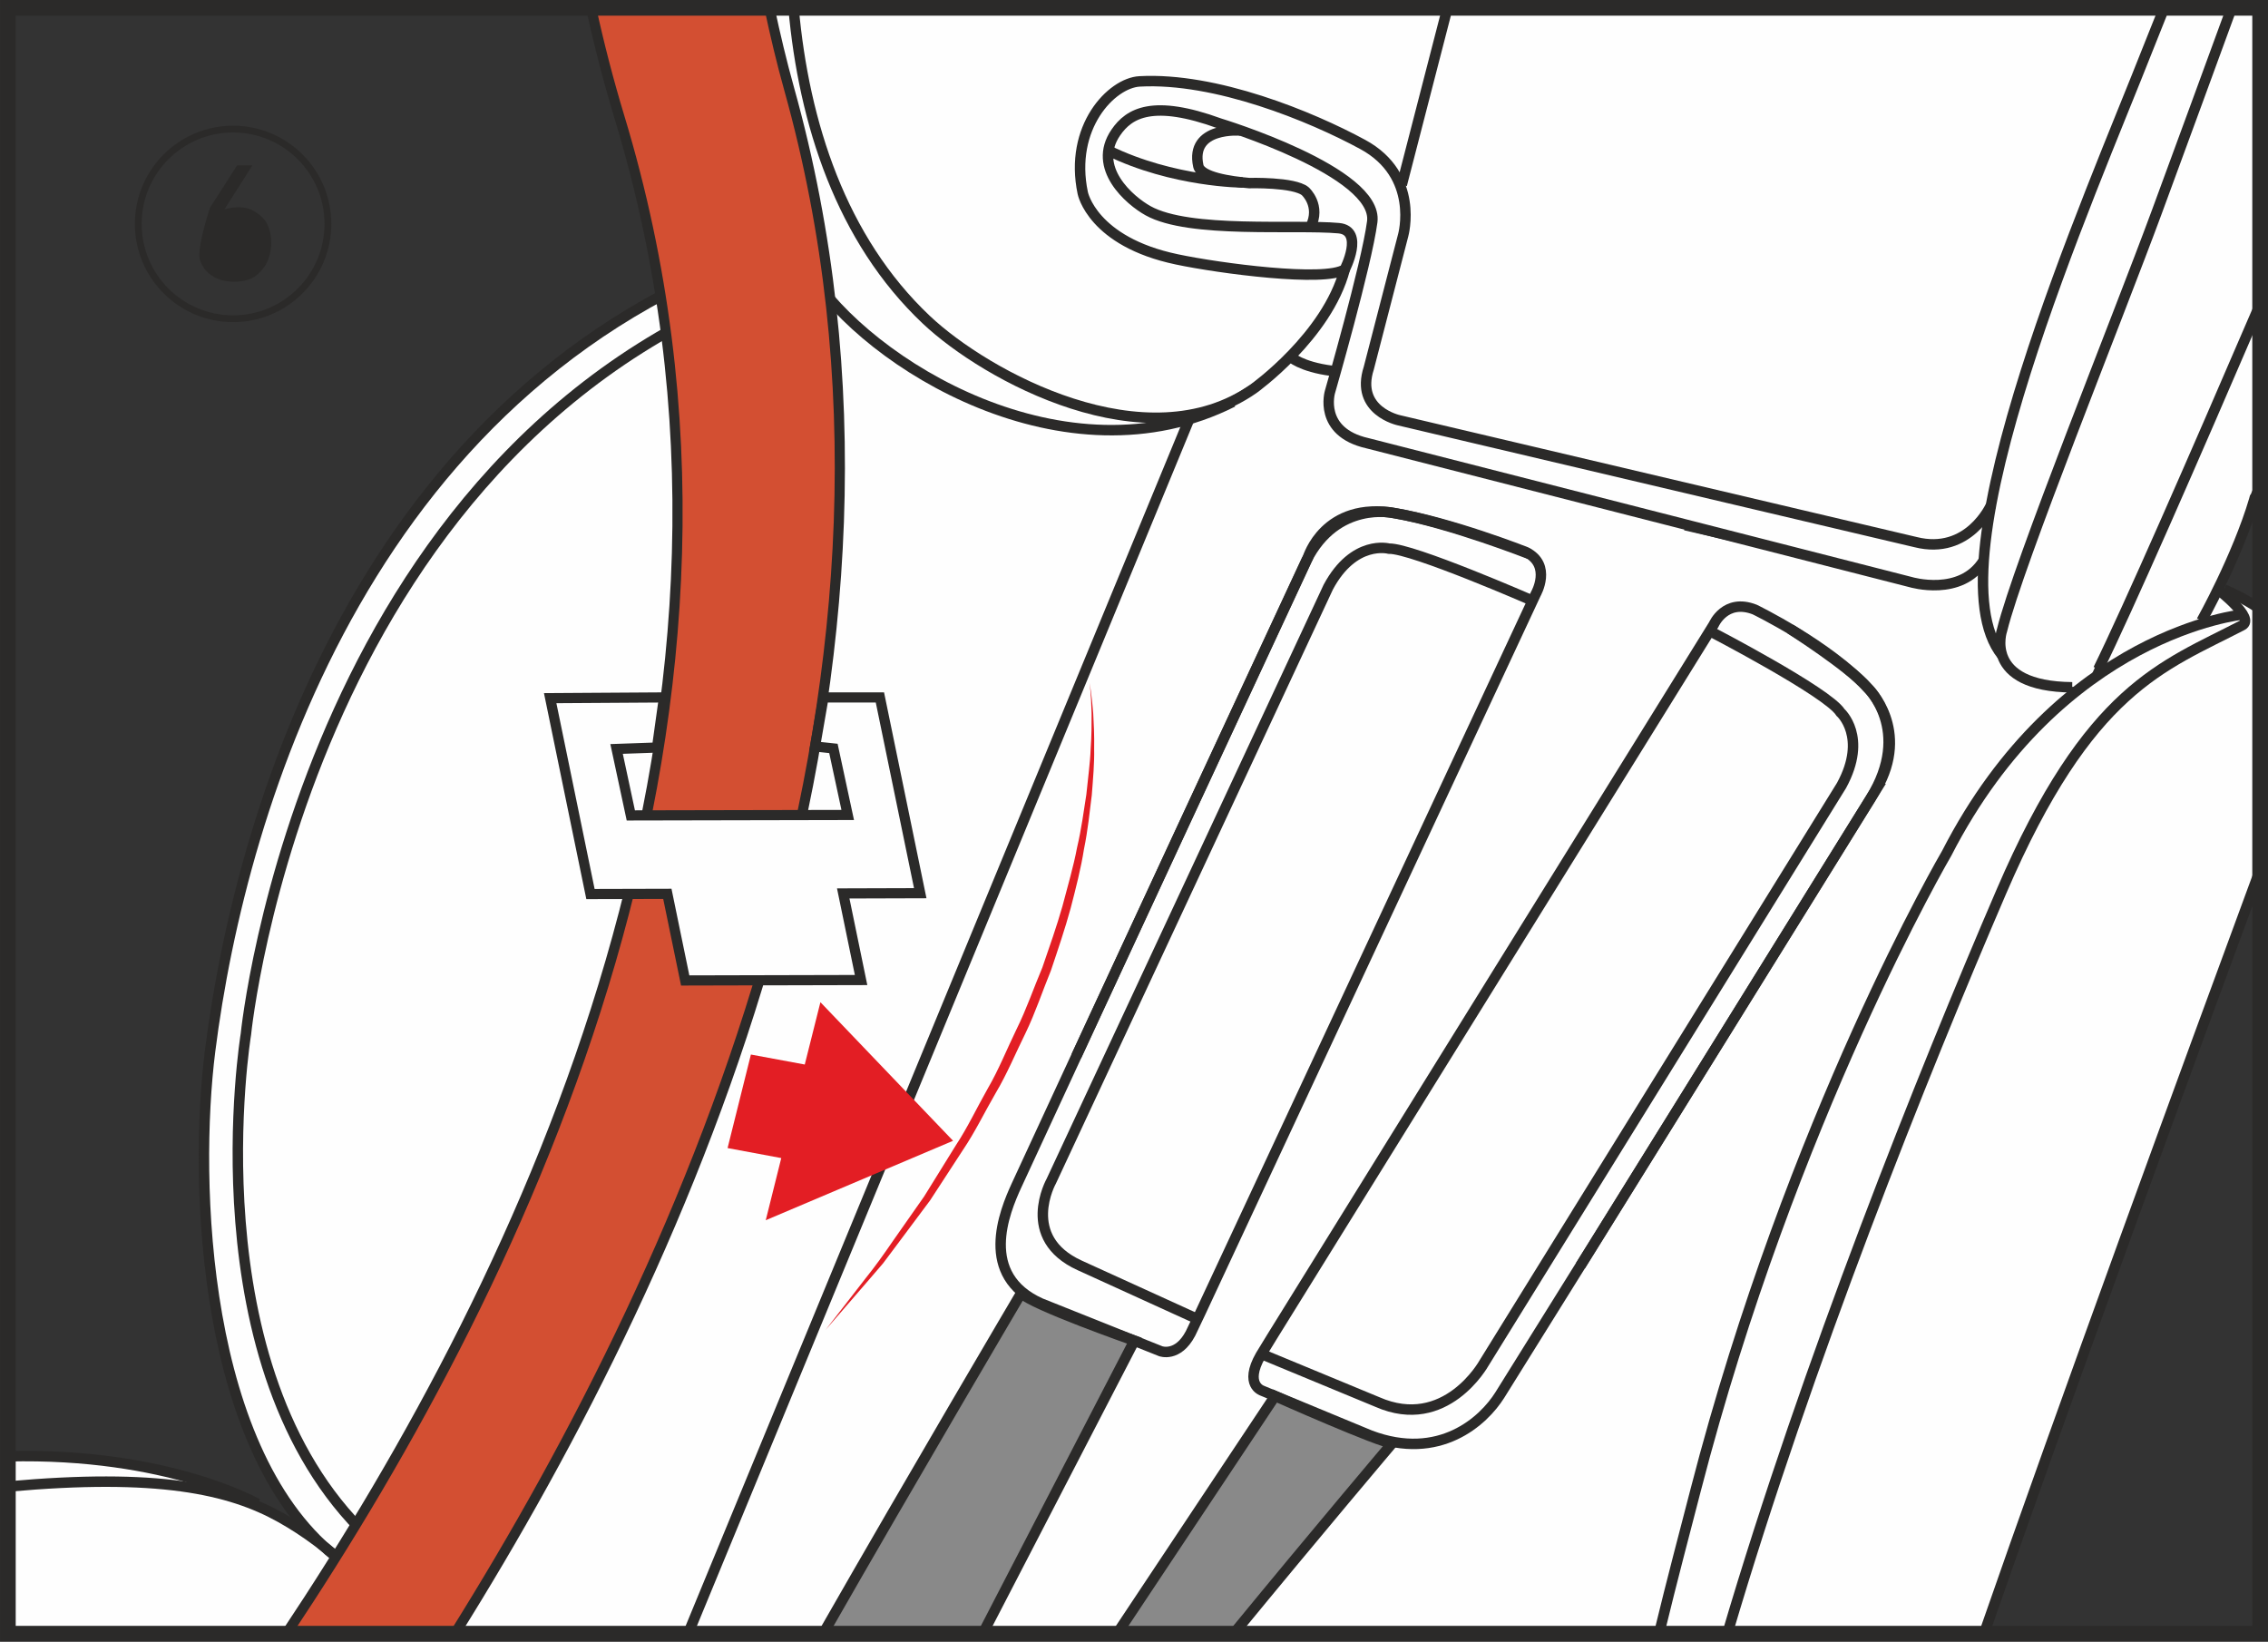 <?xml version="1.0" encoding="UTF-8"?>
<!DOCTYPE svg PUBLIC "-//W3C//DTD SVG 1.1//EN" "http://www.w3.org/Graphics/SVG/1.1/DTD/svg11.dtd">
<!-- Creator: CorelDRAW 2018 (64-Bit) -->
<svg xmlns="http://www.w3.org/2000/svg" xml:space="preserve" width="39.222mm" height="28.389mm" version="1.1" style="shape-rendering:geometricPrecision; text-rendering:geometricPrecision; image-rendering:optimizeQuality; fill-rule:evenodd; clip-rule:evenodd"
viewBox="0 0 38533.49 27891.13"
 xmlns:xlink="http://www.w3.org/1999/xlink">
 <rect x="0" y="0" width="38533.49" height="27891.13" fill="#333333" stroke="none"/>
 <defs>
  <style type="text/css">
   <![CDATA[
    .str1 {stroke:#2B2A29;stroke-width:177.43;stroke-miterlimit:10}
    .str4 {stroke:#2B2A29;stroke-width:88.72;stroke-miterlimit:10}
    .str0 {stroke:#2B2A29;stroke-width:115.44;stroke-miterlimit:22.926}
    .str3 {stroke:#2B2A29;stroke-width:266.54;stroke-miterlimit:10}
    .str2 {stroke:#2B2A29;stroke-width:172.62;stroke-miterlimit:4}
    .fil5 {fill:none}
    .fil0 {fill:none;fill-rule:nonzero}
    .fil6 {fill:#FEFEFE}
    .fil7 {fill:#E31E24}
    .fil4 {fill:#D34F32}
    .fil2 {fill:#FEFEFE;fill-rule:nonzero}
    .fil3 {fill:#898989;fill-rule:nonzero}
    .fil1 {fill:#2B2A29;fill-rule:nonzero}
    .fil8 {fill:#E31E24;fill-rule:nonzero}
   ]]>
  </style>
 </defs>
 <g id="图层_x0020_1">
  <path class="fil0 str0" d="M3959.69 2193.33c890.01,0 1611.33,721.61 1611.33,1610.93 0,889.71 -721.32,1611.33 -1611.33,1611.33 -889.32,0 -1610.93,-721.61 -1610.93,-1611.33 0,-889.32 721.61,-1610.93 1610.93,-1610.93z"/>
  <path class="fil1" d="M3565.04 3533.21l462.74 -722.4 259.56 0 -474.23 745.29c203.17,-53.25 365.38,-45.88 485.73,22.11 120.35,67.99 200.62,145.01 242.47,230.98 40.87,86.85 62.98,180.97 67.1,282.55 4.13,101.59 -11.49,201.5 -45,298.96 -33.6,97.46 -94.22,185.88 -180.18,265.36 -86.85,79.38 -207.2,122.02 -361.25,129.39 -154.74,7.37 -285.8,-20.53 -394.75,-84.39 -108.95,-63.86 -184.31,-153.95 -226.06,-271.06 -41.75,-116.32 13.16,-415.28 163.87,-896.79 -327.65,1286.62 -327.65,1286.62 -327.65,1286.62z"/>
  <path class="fil2" d="M12184.22 133.32c134.69,1318.95 484.55,2742.82 1253.12,3955.07 0,0 -3564.05,1080.41 -5480.63,3496.07 0,0 -3198.68,3336.32 -4070.02,8410.31 0,0 -1614.76,6809.79 1394.69,10061.53 0,0 -1165.59,-722.3 -2652.14,-1095.63 0,0 -1011.93,-258.78 -2495.93,-229.99l0 3027.14 33590.36 0c862.3,-2383.24 1712.62,-4762.95 2044,-5781.95l2632.49 -7183.81 0 -4460.74c-198.26,-117.89 -435.13,-225.47 -718.27,-317.63l621.01 -1531.85c0,0 35.76,-9.92 97.26,-30.95l0 -8317.57 -26215.95 0z"/>
  <path class="fil0 str1" d="M12163.2 133.32c185.49,1486.75 665.81,3016.73 1580.28,4472.73 1000.93,1595.7 4370.75,3649.63 7202.09,2222.31"/>
  <line class="fil0 str1" x1="24592.93" y1="133.32" x2="23816.59" y2= "3139.83" />
  <path class="fil0 str1" d="M13482.34 133.32c174.88,1959.12 810.82,3935.32 2256.21,5299.86 1017.92,960.74 3741.09,2446.51 5560.01,1171.09 0,0 1249.78,-892.46 1549.92,-2028.18"/>
  <path class="fil0 str1" d="M35207.48 11677.67c-1528.8,-13.16 -1192.6,-970.08 -1192.6,-970.08 278.62,-1131.59 1973.46,-5325.3 2628.17,-7101.58 500.86,-1358.25 918.5,-2501.33 1273.75,-3472.69"/>
  <path class="fil0 str1" d="M36770.67 133.32c-90.19,221.94 -181.66,450.75 -274.4,687.03 -968.8,2468.81 -3747.68,8748.57 -2479.23,10314.12"/>
  <path class="fil0 str1" d="M35650.18 11371.04c500.07,-1015.96 1593.05,-3512.08 2749.99,-6201.75m0 3282.29c-61.4,20.34 -97.16,30.26 -97.16,30.26 -294.64,991.99 -898.36,2068.07 -898.36,2068.07"/>
  <path class="fil0 str1" d="M38400.17 8249.19c-61.89,146.29 -96.97,232.65 -96.97,232.65l96.97 -168.29m0 154.34l-31.05 16.7"/>
  <path class="fil0 str1" d="M37681.99 10013.78c0,0 640.86,492.51 413.52,610.69 -1353.14,702.16 -2601.84,1061.64 -4090.85,4521.95 -1335.26,3102.6 -3300.07,8008.59 -4657.33,12611.39"/>
  <path class="fil0 str1" d="M38106.41 10440.56c0,0 -3101.91,298.47 -5032.14,4058.23 0,0 -2629.84,4486.58 -4266.12,10823.62 -171.93,665.91 -395.83,1506.6 -621.01,2435.41"/>
  <path class="fil0 str1" d="M37789.67 10017.32c0,0 283.05,111.31 610.5,331.09m0 4428.81c-1212.06,3286.9 -3369.23,9171.62 -4691.42,12980.6"/>
  <path class="fil0 str1" d="M6912.17 27757.81c-582.69,-790.29 -1290.85,-1496.67 -2143.33,-1974.05 -869.57,-486.32 -2092.53,-756.49 -4635.52,-526.01"/>
  <path class="fil0 str1" d="M4373.01 25551.22c0,0 -1522.02,-874.09 -4239.69,-807.78"/>
  <path class="fil0 str1" d="M7663.84 27757.81c-457.04,-657.95 -937.36,-1198.69 -1420.24,-1659.07 -2999.73,-2864.84 -2065.71,-8528.11 -2065.71,-8528.11 0,0 1022.15,-10343.98 9565.48,-12964.88"/>
  <path class="fil0 str1" d="M5793.84 26517.86c-2369.59,-1767.24 -2503.4,-6456.9 -2224.38,-8662.31 528.86,-4183.59 2730.74,-11537.86 9900.6,-13766.47"/>
  <path class="fil0 str1" d="M21920.06 6058.12c0,0 178.12,174.68 708.06,242.27"/>
  <line class="fil0 str1" x1="20205.68" y1="7121.04" x2="11689.95" y2= "27757.81" />
  <path class="fil0 str1" d="M33827.52 8584.4c0,0 -376.38,853.36 -1280.63,626.71l-8776.67 -2069.84c0,0 -750.99,-157.68 -514.32,-886.27l584.36 -2257.68c0,0 286.29,-1015.86 -688.7,-1543.63 -876.84,-475.9 -2496.13,-1141.32 -3790.31,-1070.68 -475.8,26.33 -1201.54,775.65 -964.87,1897.61 0,0 162.2,824.48 1597.08,1126.09 728.2,154.15 2522.85,390.53 2854.82,169.47 0,0 339.05,-659.23 -104.24,-699.41 -742.44,-67.3 -2535.33,94.91 -3237.19,-295.72 -313.99,-173.89 -959.66,-729.87 -549.68,-1328.77 228.03,-334.43 633.88,-566.68 1766.95,-153.85 0,0 2701.26,820.65 2590.34,1669.78 -97.07,738.32 -718.47,2890.97 -718.47,2890.97 0,0 -203.07,679.96 633.59,870.55l9236.26 2361.33c0,0 850.12,252.98 1234.85,-363.51"/>
  <path class="fil0 str1" d="M21081.63 2217.6c0,0 -870.65,-76.24 -721.91,603.03 41.85,190.3 544.08,262.41 862.99,290.12 0,0 766.32,-20.83 954.85,139.31 0,0 270.67,242.96 87.64,607.94"/>
  <path class="fil0 str1" d="M21114.15 3100.24c0,0 -1180.52,-4.13 -2280.97,-541.73"/>
  <path class="fil2" d="M31881.38 13406.1c0,0 -4800.28,7741.36 -6398.73,10296.04 -276.56,440.53 -1023.42,1131.59 -2199.72,687.62l-1838.37 -761.11c0,0 -312.22,-99.42 -27.02,-598.91l198.26 -324.01 7501.54 -12094.52c0,0 194.13,-450.95 695.97,-254.46 0,0 1256.36,608.24 1935.34,1348.62 0,0 713.26,695.19 132.73,1700.73z"/>
  <path class="fil0 str1" d="M31881.38 13406.1c0,0 -4800.28,7741.36 -6398.73,10296.04 -276.56,440.53 -1023.42,1131.59 -2199.72,687.62l-1838.37 -761.11c0,0 -312.22,-99.42 -27.02,-598.91l198.26 -324.01 7501.54 -12094.52c0,0 194.13,-450.95 695.97,-254.46 0,0 1256.36,608.24 1935.34,1348.62 0,0 713.26,695.19 132.73,1700.73z"/>
  <path class="fil0 str1" d="M29048.76 10721.54c0,0 2007.45,1040.81 2221.33,1382.9 0,0 467.45,414.79 19.06,1238.97l-6077.18 9818.86c0,0 -649.11,1169.42 -1810.86,658.54l-1994.29 -825.56"/>
  <path class="fil2" d="M22197.21 9519.8c0,0 -3682.15,7923.7 -4923.97,10616.02 -215.55,466.18 -646.36,1532.63 407.23,2007.75l2038.6 814.16c0,0 290.81,110.23 507.83,-301.22l160.44 -336.49 5706.2 -12229.41c0,0 280.39,-487.59 -165.94,-710.12 0,0 -1283.48,-506.75 -2258.08,-666.2 0,0 -956.91,-213.78 -1472.31,805.52z"/>
  <path class="fil0 str1" d="M22197.21 9519.8c0,0 -3682.15,7923.7 -4923.97,10616.02 -215.55,466.18 -646.36,1532.63 407.23,2007.75l2038.6 814.16c0,0 290.81,110.23 507.83,-301.22l160.44 -336.49 5706.2 -12229.41c0,0 280.39,-487.59 -165.94,-710.12 0,0 -1283.48,-506.75 -2258.08,-666.2 0,0 -956.91,-213.78 -1472.31,805.52z"/>
  <path class="fil0 str1" d="M26038.81 10206.73c0,0 -2043.51,-893.15 -2440.32,-884.9 0,0 -594.78,-160.83 -1031.09,653.33l-4705.96 10092.67c0,0 -544.18,965.56 484.15,1432.81l1997.33 910.15"/>
  <path class="fil3" d="M23654.29 24521.61c0,0 -1242.9,1466.32 -2695.96,3236.21l-1980.83 0 2685.64 -4038.19c0,0 1795.73,798.54 1991.14,801.98z"/>
  <path class="fil0 str1" d="M23654.29 24521.61c0,0 -1242.9,1466.32 -2695.96,3236.21m-1980.83 0l2685.64 -4038.19c0,0 1795.73,798.54 1991.14,801.98"/>
  <path class="fil3" d="M17350.76 21968.89c0,0 -1850.75,3137.18 -3366.19,5788.92l2711.48 0 2576.88 -4978.59c0,0 -1761.74,-618.65 -1922.17,-810.33z"/>
  <path class="fil0 str1" d="M17350.76 21968.89c0,0 -1850.75,3137.18 -3366.19,5788.92m2711.48 0l2576.88 -4978.59c0,0 -1761.74,-618.65 -1922.17,-810.33"/>
  <path class="fil4" d="M13072.95 133.32c97.16,456.06 205.14,914.08 334.23,1375.93 2759.03,9877.41 -1638.93,19789.21 -5680.76,26248.57l-2862.09 0c4096.84,-6146.83 8704.36,-15717.72 5662.78,-25758.12 -190.3,-628.08 -350.74,-1249.98 -484.84,-1866.37l3030.68 0z"/>
  <path class="fil5 str2" d="M13072.95 133.32c97.16,456.06 205.14,914.08 334.23,1375.93 2759.03,9877.41 -1638.93,19789.21 -5680.76,26248.57m-2862.09 0c4096.84,-6146.83 8704.36,-15717.72 5662.78,-25758.12 -190.3,-628.08 -350.74,-1249.98 -484.84,-1866.37"/>
  <polygon class="fil6" points="11280.66,11849.79 11162.17,12700.99 10475.53,12725.26 10717.51,13854.49 14402.8,13846.83 14159.84,12716.32 13847.91,12683.01 13991.74,11849.79 14949.64,11849.79 15634.9,15175.99 14326.47,15180.12 14629.75,16651.45 11641.51,16658.72 11338.23,15187.1 10031.95,15190.53 9347.38,11862.27 "/>
  <polygon class="fil5 str2" points="11280.66,11849.79 11162.17,12700.99 10475.53,12725.26 10717.51,13854.49 14402.8,13846.83 14159.84,12716.32 13847.91,12683.01 13991.74,11849.79 14949.64,11849.79 15634.9,15175.99 14326.47,15180.12 14629.75,16651.45 11641.51,16658.72 11338.23,15187.1 10031.95,15190.53 9347.38,11862.27 "/>
  <polygon class="fil7" points="13672.94,18086.91 13938.79,17028.02 16192.64,19382.77 13009.97,20732.37 13273.67,19676.33 12361.46,19506.46 12757.68,17917.34 "/>
  <path class="fil8" d="M18512.02 11604.08c0,0 36.74,187.45 61.99,520.6 9.04,167.02 20.14,369.8 15.62,602.64 5.21,233.63 -17.68,496.04 -40.18,781.94 -35.66,284.52 -66.22,594.78 -132.44,917.42 -50.89,325.49 -137.54,661.68 -227.64,1009.28 -94.61,346.22 -214.57,698.03 -334.53,1055.06 -142.75,348.28 -263,713.56 -429.43,1058.79 -170.16,342.78 -315.37,698.33 -508.72,1022.05 -188.93,325.49 -350.05,661 -550.76,958.39 -195.8,300.14 -384.73,590.55 -563.93,865.74 -196.49,263.1 -382.27,511.96 -553.52,741.36 -85.87,114.75 -168.1,224.2 -246.4,328.93 -84.88,98.74 -165.64,192.66 -241.59,281.08 -152.08,175.66 -284.91,328.93 -393.67,455.37 -218.4,252 -342.78,396.22 -342.78,396.22 0,0 116.81,-150.41 321.26,-414.2 101.88,-131.75 225.96,-291.49 368.13,-474.82 145.89,-180.28 298.37,-392.69 459.49,-628.38 163.97,-233.24 341.11,-486.32 528.56,-753.84 171.93,-277.25 353.19,-569.82 540.74,-872.32 196.79,-297.39 353.09,-631.52 537.21,-956.32 188.83,-322.93 328.14,-676.81 494.18,-1017.53 168.49,-340.03 290.41,-700.1 436.01,-1043.56 121.63,-352.11 243.65,-699.41 341.01,-1040.81 89.5,-343.86 188.24,-673.47 247.87,-994.05 75.16,-317.43 114.36,-623.17 158.37,-904.25 27.71,-282.75 65.53,-542.02 73.09,-773.19 17,-231.17 16.31,-433.26 16.01,-599.59 -7.27,-332.76 -33.99,-521.98 -33.99,-521.98z"/>
  <polygon class="fil0 str3" points="38400.17,27757.81 133.32,27757.81 133.32,133.32 38400.17,133.32 "/>
  <path class="fil5 str1" d="M25983.6 9413.01c0,0 -1334.67,-524.04 -2270.46,-691.06 -1208.22,-216.63 -1492.74,755.51 -1492.74,755.51l-2099.31 4512.22 -1834.15 3954.97"/>
  <path class="fil5 str1" d="M30418.5 10688.14c0,0 1010.65,646.06 1304.21,989.53 0,0 780.56,725.05 59.64,1887.89l-4929.47 7938.93"/>
  <path class="fil5 str4" d="M33769.36 8690.51c-421.77,673.08 -1007.51,599.59 -1349.6,490.83 -285.31,-91.17 -3796.9,-896 -3796.9,-896"/>
  <path class="fil5 str4" d="M33700.59 9527.37c-279.31,465.49 -938.83,443.38 -1280.63,334.53 -285.6,-90.78 -3796.8,-895.21 -3796.8,-895.21"/>
  <path class="fil5 str4" d="M20523.89 6976.03c0,0 1722.15,-639.09 2277.04,-2315.16"/>
  <path class="fil5 str4" d="M16466.65 6770.1c0,0 2027.59,1056.04 4153.14,205.82"/>
  <path class="fil5 str4" d="M37504.27 7241.29l-1950.86 4293.53 -296.41 185.78c0,0 -1113.52,-117.89 -1192.9,-480.72"/>
  <path class="fil5 str4" d="M38303.1 8481.74c0,0 -692.14,1807.42 -921.94,2125.25"/>
  <path class="fil5 str4" d="M37704.98 10022.72c0,0 472.46,383.75 433.26,552.53 0,0 -11.4,56.79 -144.91,112.98 0,0 -641.15,339.93 -1117.05,580.83"/>
  <path class="fil5 str4" d="M38110.15 10444.68c-555.19,22.2 -1583.92,506.36 -1583.92,506.36 0,0 -672,318.51 -1434.19,943.75"/>
 </g>
</svg>
